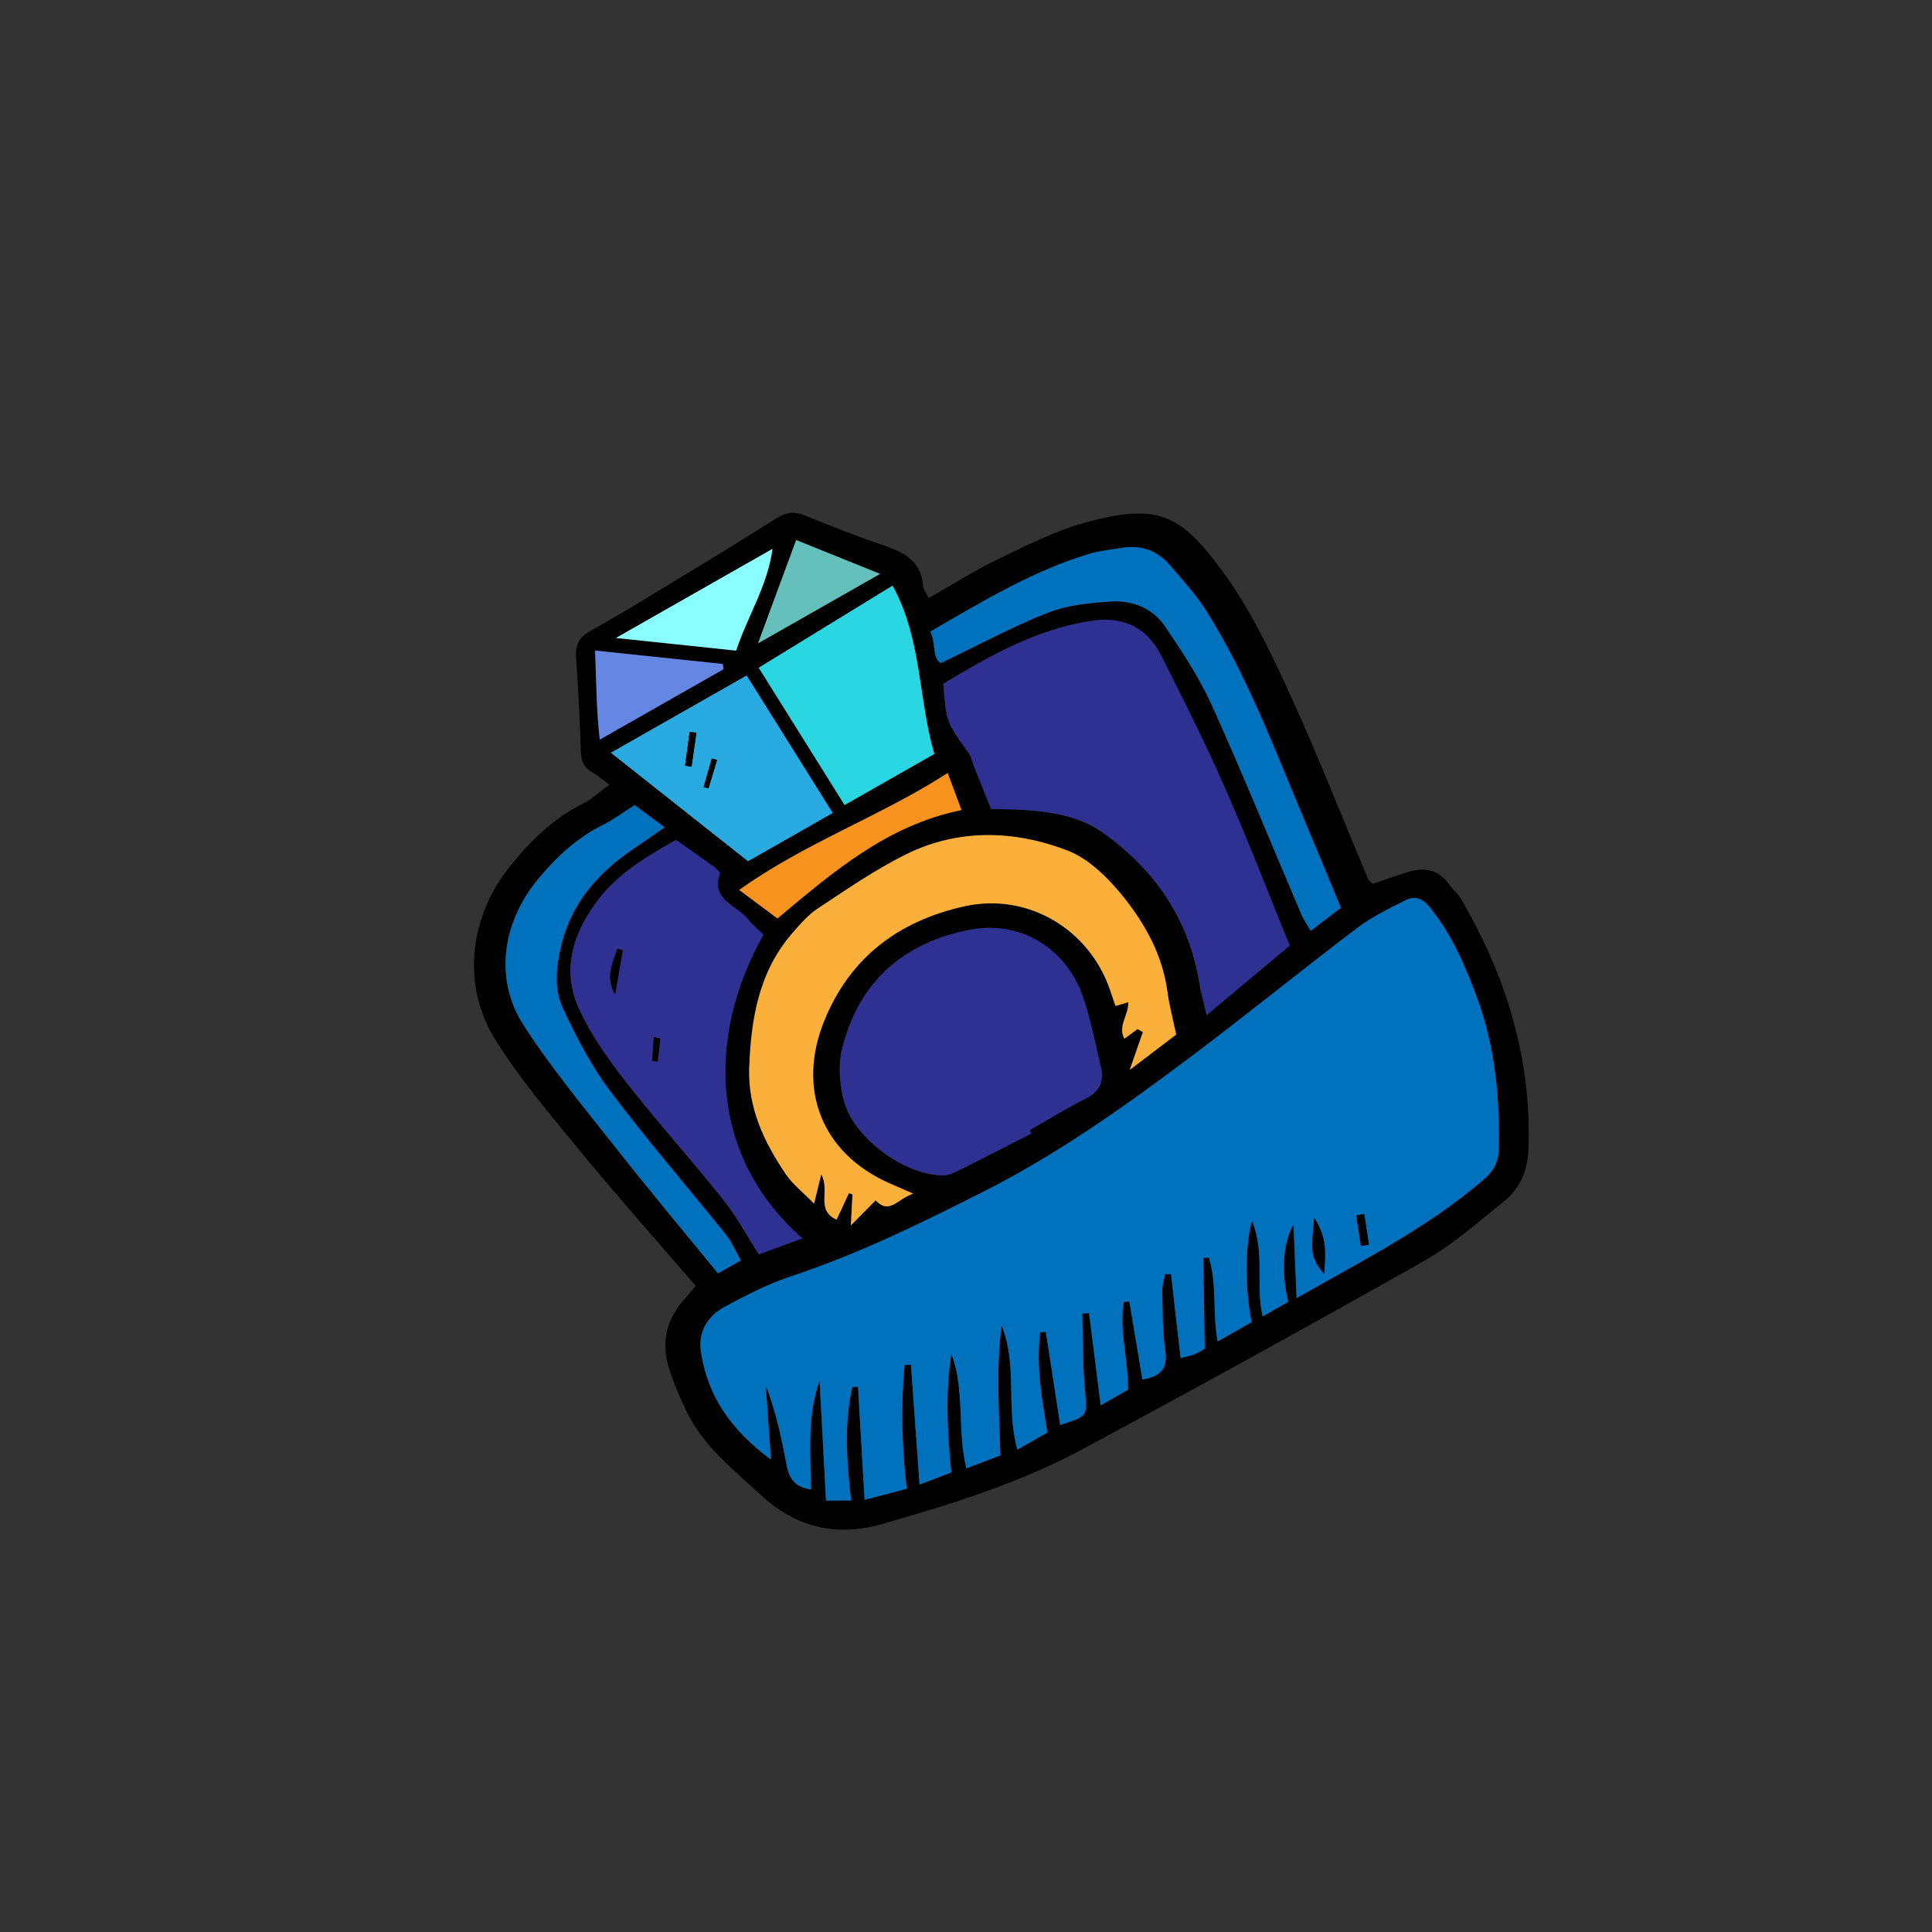<svg xmlns="http://www.w3.org/2000/svg" xmlns:xlink="http://www.w3.org/1999/xlink" version="1.1" width="1000" height="1000" viewBox="0 0 1000 1000" xml:space="preserve">
<rect x="0" y="0" width="1000" height="1000" fill="#333333" stroke="none"/>
<desc>Created with Fabric.js 3.5.0</desc>
<defs>
</defs>
<rect x="0" y="0" width="100%" height="100%" fill="rgba(255,255,255,0)"/>
<g transform="matrix(0.543 -0.309 0.309 0.543 500 500)" id="333176">
<g style="" vector-effect="non-scaling-stroke">
		<g transform="matrix(2.147 0 0 2.147 -0.007 -0.008)" id="Capa_1">
<path style="stroke: none; stroke-width: 1; stroke-dasharray: none; stroke-linecap: butt; stroke-dashoffset: 0; stroke-linejoin: miter; stroke-miterlimit: 4; is-custom-font: none; font-file-url: none; fill: rgb(0,0,0); fill-rule: nonzero; opacity: 1;" transform=" translate(-186.347, -186.346)" d="M 365.175 258.522 c 0.39 34.31 -6.76 66.64 -24.9 96.23 c -4.52 7.38 -10.49 12.01 -18.74 13.29 c -12.47 1.94 -25.04 4.68 -37.55 4.65 c -50.28 -0.13 -100.57 -0.84 -150.83 -2.05 c -27.57 -0.66 -54.47 -6.58 -81.2 -13.08 c -18.06 -4.4 -29.86 -15.32 -35.42 -33.1 c -4.31 -13.77 -9.97 -27.26 -8.9 -42.11 c 0.44 -6.1 1.07 -12.26 2.43 -18.21 c 2.15 -9.43 7.95 -16.05 17.21 -19.39 c 2.32 -0.84 4.64 -1.69 7.37 -2.68 c -4.41 -22.57 -9.14 -44.78 -12.99 -67.13 c -3.07 -17.75 -6.47 -35.63 -7.22 -53.55 c -1.04 -25.01 14.71 -46.25 37.81 -55.42 c 11.9 -4.73 23.95 -7.94 36.92 -7.17 c 3.71 0.22 7.5 -0.78 12.19 -1.33 c -1.48 -3.31 -2.13 -5.34 -3.22 -7.1 c -1.89 -3.06 -1.96 -5.78 -0.21 -9.09 c 5.73 -10.88 11.24 -21.88 16.6 -32.94 c 2.17 -4.48 5.14 -6.18 10.23 -6.08 c 11.19 0.21 22.39 -0.21 33.59 -0.52 c 16.26 -0.46 32.52 -0.86 48.77 -1.7 c 4.75 -0.25 8.18 0.53 11.25 4.5 c 6.87 8.85 13.98 17.53 21.4 25.92 c 5.44 6.17 8.58 12.41 4.61 20.54 c -0.43 0.86 -0.16 2.06 -0.3 4.85 c 10.5 0 20.27 -0.53 29.96 0.14 c 12.22 0.83 24.69 1.36 36.49 4.29 c 29.04 7.24 33.77 15.99 37.01 41.18 c 2.24 17.39 1.06 35.43 -0.44 53.02 c -2.26 26.59 -6.14 53.04 -9.29 79.55 c -0.07 0.62 0.35 1.3 0.68 2.41 c 4.34 0.83 8.91 1.63 13.45 2.58 c 6.6 1.39 11.25 4.75 12 12.05 C 364.195 253.572 365.145 256.032 365.175 258.522 z M 351.595 295.012 c 2.17 -13 3.73 -26.41 1.5 -39.83 c -0.73 -4.38 -2.82 -6.8 -6.8 -6.99 c -7.18 -0.34 -14.49 -0.85 -21.56 0.09 c -27.56 3.65 -55 8.26 -82.57 11.73 c -30.83 3.88 -61.72 6.92 -92.92 5.38 c -27.1 -1.33 -54.09 -2.97 -80.79 -8.33 c -9.15 -1.83 -18.66 -2.24 -28.03 -2.44 c -7.29 -0.15 -13.59 3 -16.46 10.24 c -6.54 16.53 -4.85 32.65 2.79 49.83 c 4.58 -9.56 8.49 -17.74 12.41 -25.93 c -1.64 10.94 -4.93 21.12 -8.38 31.25 c -1.67 4.92 -0.88 8.89 3.67 12.29 c 6.95 -12.51 12.65 -25.28 23.64 -34.81 c -6.82 13.65 -13.65 27.3 -20.73 41.46 c 3.57 2 5.86 3.28 8.47 4.74 c 6 -14.12 12.25 -27.13 22.07 -37.84 c 0.64 0.35 1.27 0.7 1.9 1.05 c -6.27 12.68 -12.54 25.35 -19.35 39.15 c 6.47 1.72 11.2 2.98 16.25 4.32 c 6.51 -15.26 13.89 -29.06 22.9 -41.9 c 0.73 0.37 1.46 0.73 2.19 1.09 c -6.53 13.67 -13.06 27.34 -19.99 41.86 c 5.43 0.84 9.2 1.42 12.95 1.99 c 6.49 -14.51 13.19 -27.91 22.68 -39.75 c -2.29 14.7 -12.42 26.14 -16.85 41.24 c 5.09 0.79 9.52 1.48 13.91 2.16 c 8.1 -15.23 15.13 -30.12 25.16 -43.28 c -2.06 16.26 -14.35 28.38 -18.37 44.58 c 5.06 0 8.97 0 13.31 0 c 4.6 -12.24 8.88 -24.56 16.7 -34.98 c 0.67 0.3 1.34 0.61 2.01 0.92 c -4.3 11.27 -8.6 22.55 -12.96 33.96 c 10.65 2.23 10.65 2.23 14.25 -5.36 c 1.4 -2.95 2.68 -5.95 4.2 -8.82 c 3.34 -6.36 6.81 -12.66 10.23 -18.99 c 0.78 0.4 1.56 0.8 2.34 1.2 c -4.44 10.76 -8.89 21.51 -13.68 33.11 c 5.03 0 8.53 0 12.13 0 c 5.84 -9.97 8.22 -21.39 15.29 -30.22 c 0.67 0.28 1.34 0.57 2.01 0.85 c -3.5 9.55 -7.01 19.11 -10.52 28.67 c 7.07 2.6 10.83 0.96 13.35 -5.63 c 2.7 -7.05 6.65 -13.63 10.25 -20.32 c 1.02 -1.88 2.72 -3.39 4.1 -5.07 c 0.67 0.39 1.34 0.77 2 1.16 c -4.17 9.76 -8.34 19.53 -12.8 29.97 c 2.27 0.59 3.89 1.18 5.56 1.39 c 1.68 0.22 3.42 0.05 4.35 0.05 c 5.91 -10.77 11.36 -20.72 16.82 -30.67 c 0.65 0.32 1.3 0.63 1.95 0.95 c -2.32 10.41 -9.3 19.04 -13.11 29.78 c 5.63 0 10.45 0 15.12 0 c 3.84 -11.96 12.7 -27.61 19.42 -33.78 c -1.66 13.22 -11.24 22.19 -14.62 33.97 c 4.32 0 7.87 0 11.31 0 c 3.18 -10.78 9.13 -20.62 16.53 -24.9 c -4.18 8.13 -8.37 16.26 -12.99 25.24 c 29.26 -0.06 57.42 1.43 85.37 -4.06 c 5.18 -1.01 8.49 -3.25 11.04 -7.56 C 340.305 332.292 348.365 314.372 351.595 295.012 z M 327.915 200.302 c 3.45 -28.98 8.14 -57.89 6.8 -87.22 c -0.34 -7.48 -2.08 -14.93 -3.5 -22.33 c -1.4 -7.28 -5.77 -12.29 -12.76 -14.89 c -4.03 -1.5 -8.01 -3.28 -12.18 -4.23 c -22.02 -5.02 -44.39 -4.44 -68.09 -4.25 c -0.23 5.18 -4.42 8.93 -2.48 12.56 c 16.06 1.14 30.89 1.43 45.47 3.51 c 8.01 1.14 15.9 4.66 23.29 8.26 c 7.43 3.61 12.78 10.14 13.46 18.56 c 0.94 11.8 1.75 23.8 0.66 35.53 c -2.71 29.07 -6.55 58.03 -9.87 87.04 c -0.26 2.3 -0.04 4.65 -0.04 7.48 c 5.62 -0.76 10.14 -1.36 14.53 -1.95 C 324.835 225.222 326.425 212.772 327.915 200.302 z M 311.045 119.422 c 0.61 -12.27 -5.42 -20.54 -16.91 -24.93 c -20.03 -7.64 -40.86 -7.64 -61.51 -7.12 c -6.33 13.42 -6.29 13.44 -4.72 28.17 c 0.18 1.72 -0.51 3.51 -0.75 5.28 c -0.82 5.97 -1.62 11.94 -2.39 17.62 c 4.85 2.99 9.28 5.46 13.42 8.35 c 8.05 5.62 15.39 11.93 19.64 21.18 c 10.24 22.31 12.2 45.01 3.66 68.32 c -1.29 3.54 -2.2 7.23 -3.76 12.42 c 14.45 -2.62 27.4 -4.96 41.08 -7.43 c 2.9 -22.24 6.19 -43.96 8.44 -65.78 C 309.165 156.882 310.105 138.142 311.045 119.422 z M 249.015 233.352 c 5.18 -12.86 5.45 -26.38 3.41 -39.52 c -1.45 -9.37 -4.28 -19.89 -10.08 -26.94 c -13.89 -16.87 -32.27 -28.09 -54.74 -29.43 c -13.26 -0.78 -26.67 0.44 -39.98 1.31 c -4.58 0.3 -9.15 1.97 -13.54 3.53 c -18.44 6.57 -29.93 20.79 -39.79 36.69 c -8.2 13.22 -9.29 27.91 -8.1 42.85 c 0.38 4.77 2.33 9.41 3.85 15.21 c 3.12 -3.29 5.21 -5.5 7.99 -8.44 c -0.01 7.11 -8.83 10.91 -3.49 18.11 c 3.28 -2.34 6.23 -4.44 9.18 -6.53 c 0.31 0.36 0.63 0.73 0.95 1.1 c -1.7 2.65 -3.4 5.31 -6.47 10.09 c 6.02 -1.69 9.57 -2.69 13.11 -3.69 c 1.85 7.61 7.58 3.64 13.89 4.93 c -3.11 -4.16 -4.61 -6.14 -6.09 -8.14 c -16.89 -22.89 -13.1 -49.27 9.36 -66.92 c 20.83 -16.35 44.06 -19.1 68.61 -11.58 c 24.05 7.36 37.79 31.66 32.92 56.25 c -0.4 2.02 -0.77 4.06 -1.15 6.06 c 1.98 0.46 3.36 0.79 5.04 1.18 c -2.52 4.55 -8.15 5.89 -8.33 11.5 c 2.57 -0.31 4.4 -0.52 6.23 -0.74 c 0.43 0.67 0.85 1.34 1.28 2.01 c -3.4 2.97 -6.79 5.94 -11.66 10.2 c 8.67 -1.16 15.55 -2.07 22.34 -2.98 C 245.635 243.622 246.995 238.352 249.015 233.352 z M 178.165 38.412 c 17.8 0 35.01 0 54.2 0 c -8.18 -10.33 -14.95 -18.87 -21.68 -27.36 C 199.515 20.442 188.945 29.342 178.165 38.412 z M 216.195 109.162 c 5.23 -21.94 17.73 -40.67 18.12 -64.41 c -20.21 0.66 -39.81 1.3 -60.56 1.98 c 0.9 21.77 1.75 42.08 2.6 62.43 C 190.365 109.162 203.145 109.162 216.195 109.162 z M 219.765 218.462 c 3.42 -19.05 -6.59 -37.01 -24.7 -43.31 c -24.61 -8.56 -47.61 -4.35 -66.42 15.74 c -4.23 4.52 -7.17 10.93 -8.88 16.98 c -4.07 14.4 6.01 37.06 18.96 44.3 c 1.77 1 4.11 1.23 6.22 1.35 c 10.47 0.57 20.94 0.99 31.42 1.46 c 0 -0.48 0.01 -0.96 0.02 -1.45 c 8.31 0 16.64 -0.33 24.93 0.11 c 6.22 0.33 9.52 -2.5 11.09 -8 C 214.975 236.612 218.115 227.662 219.765 218.462 z M 214.595 133.182 c 0.9 -5.55 1.62 -10.01 2.44 -15.07 c -30.88 1.74 -61.04 -3.82 -92.24 -0.56 c 2.87 6.56 5.14 11.73 7.38 16.85 C 159.765 129.402 186.845 124.052 214.595 133.182 z M 201.065 9.492 c -23.03 0 -44.94 0 -69.52 0 c 13.72 9.85 25.56 18.34 37.9 27.19 C 179.945 27.192 192.225 21.062 201.065 9.492 z M 133.225 109.572 c 12.64 0 24.4 0 37.62 0 c -0.88 -20.97 -1.73 -41.23 -2.63 -62.53 c -20.62 0 -39.96 0 -60.27 0 C 116.395 67.922 124.845 88.842 133.225 109.572 z M 161.695 40.502 c 0.24 -0.63 0.48 -1.26 0.72 -1.89 c -12.98 -9.3 -25.95 -18.59 -40.27 -28.86 c -5.46 10.58 -10.98 20.27 -15.42 30.75 C 125.565 40.502 143.625 40.502 161.695 40.502 z M 124.345 137.182 c -0.74 -2.67 -1.8 -5.37 -2.22 -8.17 c -1.01 -6.8 -8.93 -13.39 -0.72 -20.63 c 0.49 -0.43 -0.38 -2.7 -0.94 -3.96 c -2.36 -5.22 -4.84 -10.39 -7.33 -15.68 c -12.84 -0.08 -25.26 0.2 -36.69 4.86 c -14.71 6 -26.36 16.15 -28.01 32.88 c -1.07 10.99 0.08 22.41 1.69 33.41 c 2.87 19.63 7.13 39.04 10.22 58.64 c 1.28 8.08 1.03 16.4 1.49 24.98 c 5.72 0.94 10.96 1.81 17.64 2.92 C 64.005 201.792 85.045 160.872 124.345 137.182 z M 111.745 82.312 c -2.34 -5.27 -4.18 -9.41 -5.86 -13.18 c -5.47 0.27 -9.8 0.86 -14.09 0.61 c -11.43 -0.65 -22.09 1.84 -32.73 5.93 c -20.01 7.69 -33.61 24.97 -32.39 46.3 c 1.15 20.08 4.74 40.05 7.74 59.98 c 3 19.88 6.62 39.65 10.08 60.14 c 2.18 0 5.33 0 10.13 0 c 0 -4.39 0.48 -7.99 -0.08 -11.42 c -3.78 -23.48 -8.43 -46.85 -11.45 -70.43 c -1.54 -12.04 -1.01 -24.5 -0.02 -36.66 c 0.68 -8.35 5.67 -15.29 11.58 -21.54 c 11.66 -12.31 26.27 -17.22 42.6 -18.47 C 101.785 83.232 106.305 82.792 111.745 82.312 z" stroke-linecap="round"/>
</g>
		<g transform="matrix(2.147 0 0 2.147 1.494 253.328)" id="Capa_1">
<path style="stroke: none; stroke-width: 1; stroke-dasharray: none; stroke-linecap: butt; stroke-dashoffset: 0; stroke-linejoin: miter; stroke-miterlimit: 4; is-custom-font: none; font-file-url: none; fill: rgb(0,113,188); fill-rule: nonzero; opacity: 1;" transform=" translate(-187.046, -304.364)" d="M 353.095 255.182 c 2.23 13.42 0.67 26.83 -1.5 39.83 c -3.23 19.36 -11.29 37.28 -21.35 54.21 c -2.55 4.31 -5.86 6.55 -11.04 7.56 c -27.95 5.49 -56.11 4 -85.37 4.06 c 4.62 -8.98 8.81 -17.11 12.99 -25.24 c -7.4 4.28 -13.35 14.12 -16.53 24.9 c -3.44 0 -6.99 0 -11.31 0 c 3.38 -11.78 12.96 -20.75 14.62 -33.97 c -6.72 6.17 -15.58 21.82 -19.42 33.78 c -4.67 0 -9.49 0 -15.12 0 c 3.81 -10.74 10.79 -19.37 13.11 -29.78 c -0.65 -0.32 -1.3 -0.63 -1.95 -0.95 c -5.46 9.95 -10.91 19.9 -16.82 30.67 c -0.93 0 -2.67 0.17 -4.35 -0.05 c -1.67 -0.21 -3.29 -0.8 -5.56 -1.39 c 4.46 -10.44 8.63 -20.21 12.8 -29.97 c -0.66 -0.39 -1.33 -0.77 -2 -1.16 c -1.38 1.68 -3.08 3.19 -4.1 5.07 c -3.6 6.69 -7.55 13.27 -10.25 20.32 c -2.52 6.59 -6.28 8.23 -13.35 5.63 c 3.51 -9.56 7.02 -19.12 10.52 -28.67 c -0.67 -0.28 -1.34 -0.57 -2.01 -0.85 c -7.07 8.83 -9.45 20.25 -15.29 30.22 c -3.6 0 -7.1 0 -12.13 0 c 4.79 -11.6 9.24 -22.35 13.68 -33.11 c -0.78 -0.4 -1.56 -0.8 -2.34 -1.2 c -3.42 6.33 -6.89 12.63 -10.23 18.99 c -1.52 2.87 -2.8 5.87 -4.2 8.82 c -3.6 7.59 -3.6 7.59 -14.25 5.36 c 4.36 -11.41 8.66 -22.69 12.96 -33.96 c -0.67 -0.31 -1.34 -0.62 -2.01 -0.92 c -7.82 10.42 -12.1 22.74 -16.7 34.98 c -4.34 0 -8.25 0 -13.31 0 c 4.02 -16.2 16.31 -28.32 18.37 -44.58 c -10.03 13.16 -17.06 28.05 -25.16 43.28 c -4.39 -0.68 -8.82 -1.37 -13.91 -2.16 c 4.43 -15.1 14.56 -26.54 16.85 -41.24 c -9.49 11.84 -16.19 25.24 -22.68 39.75 c -3.75 -0.57 -7.52 -1.15 -12.95 -1.99 c 6.93 -14.52 13.46 -28.19 19.99 -41.86 c -0.73 -0.36 -1.46 -0.72 -2.19 -1.09 c -9.01 12.84 -16.39 26.64 -22.9 41.9 c -5.05 -1.34 -9.78 -2.6 -16.25 -4.32 c 6.81 -13.8 13.08 -26.47 19.35 -39.15 c -0.63 -0.35 -1.26 -0.7 -1.9 -1.05 c -9.82 10.71 -16.07 23.72 -22.07 37.84 c -2.61 -1.46 -4.9 -2.74 -8.47 -4.74 c 7.08 -14.16 13.91 -27.81 20.73 -41.46 c -10.99 9.53 -16.69 22.3 -23.64 34.81 c -4.55 -3.4 -5.34 -7.37 -3.67 -12.29 c 3.45 -10.13 6.74 -20.31 8.38 -31.25 c -3.92 8.19 -7.83 16.37 -12.41 25.93 c -7.64 -17.18 -9.33 -33.3 -2.79 -49.83 c 2.87 -7.24 9.17 -10.39 16.46 -10.24 c 9.37 0.2 18.88 0.61 28.03 2.44 c 26.7 5.36 53.69 7 80.79 8.33 c 31.2 1.54 62.09 -1.5 92.92 -5.38 c 27.57 -3.47 55.01 -8.08 82.57 -11.73 c 7.07 -0.94 14.38 -0.43 21.56 -0.09 C 350.275 248.382 352.365 250.802 353.095 255.182 z M 268.305 356.752 c 1.42 -3.74 2.85 -7.47 4.27 -11.21 c -0.96 -0.36 -1.93 -0.73 -2.89 -1.09 c -1.44 3.73 -2.87 7.46 -4.3 11.19 C 266.355 356.012 267.325 356.382 268.305 356.752 z M 247.685 357.962 c 4.08 -6.07 7.96 -11.32 7.39 -20.63 C 246.885 348.872 246.405 350.232 247.685 357.962 z" stroke-linecap="round"/>
</g>
		<g transform="matrix(2.147 0 0 2.147 211.917 -69.885)" id="Capa_1">
<path style="stroke: none; stroke-width: 1; stroke-dasharray: none; stroke-linecap: butt; stroke-dashoffset: 0; stroke-linejoin: miter; stroke-miterlimit: 4; is-custom-font: none; font-file-url: none; fill: rgb(0,113,188); fill-rule: nonzero; opacity: 1;" transform=" translate(-285.072, -153.791)" d="M 334.715 113.082 c 1.34 29.33 -3.35 58.24 -6.8 87.22 c -1.49 12.47 -3.08 24.92 -4.71 38.07 c -4.39 0.59 -8.91 1.19 -14.53 1.95 c 0 -2.83 -0.22 -5.18 0.04 -7.48 c 3.32 -29.01 7.16 -57.97 9.87 -87.04 c 1.09 -11.73 0.28 -23.73 -0.66 -35.53 c -0.68 -8.42 -6.03 -14.95 -13.46 -18.56 c -7.39 -3.6 -15.28 -7.12 -23.29 -8.26 c -14.58 -2.08 -29.41 -2.37 -45.47 -3.51 c -1.94 -3.63 2.25 -7.38 2.48 -12.56 c 23.7 -0.19 46.07 -0.77 68.09 4.25 c 4.17 0.95 8.15 2.73 12.18 4.23 c 6.99 2.6 11.36 7.61 12.76 14.89 C 332.635 98.152 334.375 105.602 334.715 113.082 z" stroke-linecap="round"/>
</g>
		<g transform="matrix(2.147 0 0 2.147 175.113 -39.501)" id="Capa_1">
<path style="stroke: none; stroke-width: 1; stroke-dasharray: none; stroke-linecap: butt; stroke-dashoffset: 0; stroke-linejoin: miter; stroke-miterlimit: 4; is-custom-font: none; font-file-url: none; fill: rgb(46,49,146); fill-rule: nonzero; opacity: 1;" transform=" translate(-267.926, -167.946)" d="M 294.135 94.492 c 11.49 4.39 17.52 12.66 16.91 24.93 c -0.94 18.72 -1.88 37.46 -3.8 56.08 c -2.25 21.82 -5.54 43.54 -8.44 65.78 c -13.68 2.47 -26.63 4.81 -41.08 7.43 c 1.56 -5.19 2.47 -8.88 3.76 -12.42 c 8.54 -23.31 6.58 -46.01 -3.66 -68.32 c -4.25 -9.25 -11.59 -15.56 -19.64 -21.18 c -4.14 -2.89 -8.57 -5.36 -13.42 -8.35 c 0.77 -5.68 1.57 -11.65 2.39 -17.62 c 0.24 -1.77 0.93 -3.56 0.75 -5.28 c -1.57 -14.73 -1.61 -14.75 4.72 -28.17 C 253.275 86.852 274.105 86.852 294.135 94.492 z" stroke-linecap="round"/>
</g>
		<g transform="matrix(2.147 0 0 2.147 177.377 352.582)" id="Capa_1">
<path style="stroke: none; stroke-width: 1; stroke-dasharray: none; stroke-linecap: butt; stroke-dashoffset: 0; stroke-linejoin: miter; stroke-miterlimit: 4; is-custom-font: none; font-file-url: none; fill: rgb(0,0,0); fill-rule: nonzero; opacity: 1;" transform=" translate(-268.98, -350.602)" d="M 272.575 345.542 c -1.42 3.74 -2.85 7.47 -4.27 11.21 c -0.98 -0.37 -1.95 -0.74 -2.92 -1.11 c 1.43 -3.73 2.86 -7.46 4.3 -11.19 C 270.645 344.812 271.615 345.182 272.575 345.542 z" stroke-linecap="round"/>
</g>
		<g transform="matrix(2.147 0 0 2.147 139.082 346.239)" id="Capa_1">
<path style="stroke: none; stroke-width: 1; stroke-dasharray: none; stroke-linecap: butt; stroke-dashoffset: 0; stroke-linejoin: miter; stroke-miterlimit: 4; is-custom-font: none; font-file-url: none; fill: rgb(0,0,0); fill-rule: nonzero; opacity: 1;" transform=" translate(-251.139, -347.647)" d="M 255.075 337.332 c 0.57 9.31 -3.31 14.56 -7.39 20.63 C 246.405 350.232 246.885 348.872 255.075 337.332 z" stroke-linecap="round"/>
</g>
		<g transform="matrix(2.147 0 0 2.147 -35.734 18.396)" id="Capa_1">
<path style="stroke: none; stroke-width: 1; stroke-dasharray: none; stroke-linecap: butt; stroke-dashoffset: 0; stroke-linejoin: miter; stroke-miterlimit: 4; is-custom-font: none; font-file-url: none; fill: rgb(251,176,59); fill-rule: nonzero; opacity: 1;" transform=" translate(-169.7, -194.917)" d="M 252.425 193.832 c 2.04 13.14 1.77 26.66 -3.41 39.52 c -2.02 5 -3.38 10.27 -5.26 16.11 c -6.79 0.91 -13.67 1.82 -22.34 2.98 c 4.87 -4.26 8.26 -7.23 11.66 -10.2 c -0.43 -0.67 -0.85 -1.34 -1.28 -2.01 c -1.83 0.22 -3.66 0.43 -6.23 0.74 c 0.18 -5.61 5.81 -6.95 8.33 -11.5 c -1.68 -0.39 -3.06 -0.72 -5.04 -1.18 c 0.38 -2 0.75 -4.04 1.15 -6.06 c 4.87 -24.59 -8.87 -48.89 -32.92 -56.25 c -24.55 -7.52 -47.78 -4.77 -68.61 11.58 c -22.46 17.65 -26.25 44.03 -9.36 66.92 c 1.48 2 2.98 3.98 6.09 8.14 c -6.31 -1.29 -12.04 2.68 -13.89 -4.93 c -3.54 1 -7.09 2 -13.11 3.69 c 3.07 -4.78 4.77 -7.44 6.47 -10.09 c -0.32 -0.37 -0.64 -0.74 -0.95 -1.1 c -2.95 2.09 -5.9 4.19 -9.18 6.53 c -5.34 -7.2 3.48 -11 3.49 -18.11 c -2.78 2.94 -4.87 5.15 -7.99 8.44 c -1.52 -5.8 -3.47 -10.44 -3.85 -15.21 c -1.19 -14.94 -0.1 -29.63 8.1 -42.85 c 9.86 -15.9 21.35 -30.12 39.79 -36.69 c 4.39 -1.56 8.96 -3.23 13.54 -3.53 c 13.31 -0.87 26.72 -2.09 39.98 -1.31 c 22.47 1.34 40.85 12.56 54.74 29.43 C 248.145 173.942 250.975 184.462 252.425 193.832 z" stroke-linecap="round"/>
</g>
		<g transform="matrix(2.147 0 0 2.147 40.609 -346.912)" id="Capa_1">
<path style="stroke: none; stroke-width: 1; stroke-dasharray: none; stroke-linecap: butt; stroke-dashoffset: 0; stroke-linejoin: miter; stroke-miterlimit: 4; is-custom-font: none; font-file-url: none; fill: rgb(101,191,186); fill-rule: nonzero; opacity: 1;" transform=" translate(-205.265, -24.732)" d="M 232.365 38.412 c -19.19 0 -36.4 0 -54.2 0 c 10.78 -9.07 21.35 -17.97 32.52 -27.36 C 217.415 19.542 224.185 28.082 232.365 38.412 z" stroke-linecap="round"/>
</g>
		<g transform="matrix(2.147 0 0 2.147 37.969 -234.81)" id="Capa_1">
<path style="stroke: none; stroke-width: 1; stroke-dasharray: none; stroke-linecap: butt; stroke-dashoffset: 0; stroke-linejoin: miter; stroke-miterlimit: 4; is-custom-font: none; font-file-url: none; fill: rgb(41,214,226); fill-rule: nonzero; opacity: 1;" transform=" translate(-204.035, -76.957)" d="M 234.315 44.752 c -0.39 23.74 -12.89 42.47 -18.12 64.41 c -13.05 0 -25.83 0 -39.84 0 c -0.85 -20.35 -1.7 -40.66 -2.6 -62.43 C 194.505 46.052 214.105 45.412 234.315 44.752 z" stroke-linecap="round"/>
</g>
		<g transform="matrix(2.147 0 0 2.147 -35.863 57.149)" id="Capa_1">
<path style="stroke: none; stroke-width: 1; stroke-dasharray: none; stroke-linecap: butt; stroke-dashoffset: 0; stroke-linejoin: miter; stroke-miterlimit: 4; is-custom-font: none; font-file-url: none; fill: rgb(46,49,146); fill-rule: nonzero; opacity: 1;" transform=" translate(-169.64, -212.97)" d="M 195.065 175.152 c 18.11 6.3 28.12 24.26 24.7 43.31 c -1.65 9.2 -4.79 18.15 -7.36 27.18 c -1.57 5.5 -4.87 8.33 -11.09 8 c -8.29 -0.44 -16.62 -0.11 -24.93 -0.11 c -0.01 0.49 -0.02 0.97 -0.02 1.45 c -10.48 -0.47 -20.95 -0.89 -31.42 -1.46 c -2.11 -0.12 -4.45 -0.35 -6.22 -1.35 c -12.95 -7.24 -23.03 -29.9 -18.96 -44.3 c 1.71 -6.05 4.65 -12.46 8.88 -16.98 C 147.455 170.802 170.455 166.592 195.065 175.152 z" stroke-linecap="round"/>
</g>
		<g transform="matrix(2.147 0 0 2.147 -33.125 -130.708)" id="Capa_1">
<path style="stroke: none; stroke-width: 1; stroke-dasharray: none; stroke-linecap: butt; stroke-dashoffset: 0; stroke-linejoin: miter; stroke-miterlimit: 4; is-custom-font: none; font-file-url: none; fill: rgb(247,147,30); fill-rule: nonzero; opacity: 1;" transform=" translate(-170.915, -125.454)" d="M 217.035 118.112 c -0.82 5.06 -1.54 9.52 -2.44 15.07 c -27.75 -9.13 -54.83 -3.78 -82.42 1.22 c -2.24 -5.12 -4.51 -10.29 -7.38 -16.85 C 155.995 114.292 186.155 119.852 217.035 118.112 z" stroke-linecap="round"/>
</g>
		<g transform="matrix(2.147 0 0 2.147 -43.02 -350.443)" id="Capa_1">
<path style="stroke: none; stroke-width: 1; stroke-dasharray: none; stroke-linecap: butt; stroke-dashoffset: 0; stroke-linejoin: miter; stroke-miterlimit: 4; is-custom-font: none; font-file-url: none; fill: rgb(137,255,255); fill-rule: nonzero; opacity: 1;" transform=" translate(-166.305, -23.087)" d="M 131.545 9.492 c 24.58 0 46.49 0 69.52 0 c -8.84 11.57 -21.12 17.7 -31.62 27.19 C 157.105 27.832 145.265 19.342 131.545 9.492 z" stroke-linecap="round"/>
</g>
		<g transform="matrix(2.147 0 0 2.147 -100.784 -231.912)" id="Capa_1">
<path style="stroke: none; stroke-width: 1; stroke-dasharray: none; stroke-linecap: butt; stroke-dashoffset: 0; stroke-linejoin: miter; stroke-miterlimit: 4; is-custom-font: none; font-file-url: none; fill: rgb(41,171,226); fill-rule: nonzero; opacity: 1;" transform=" translate(-139.395, -78.307)" d="M 170.845 109.572 c -13.22 0 -24.98 0 -37.62 0 c -8.38 -20.73 -16.83 -41.65 -25.28 -62.53 c 20.31 0 39.65 0 60.27 0 C 169.115 68.342 169.965 88.602 170.845 109.572 z M 142.175 69.702 c -0.49 -0.5 -0.99 -1.01 -1.48 -1.51 c -2.75 2.69 -5.49 5.38 -8.24 8.08 c 0.48 0.44 0.96 0.89 1.44 1.33 C 136.655 74.972 139.415 72.332 142.175 69.702 z M 132.355 67.072 c 2.69 -3.48 5.38 -6.96 8.08 -10.43 c -0.7 -0.53 -1.4 -1.05 -2.09 -1.58 c -2.68 3.5 -5.35 6.99 -8.02 10.48 C 131.005 66.052 131.675 66.562 132.355 67.072 z" stroke-linecap="round"/>
</g>
		<g transform="matrix(2.147 0 0 2.147 -111.141 -346.065)" id="Capa_1">
<path style="stroke: none; stroke-width: 1; stroke-dasharray: none; stroke-linecap: butt; stroke-dashoffset: 0; stroke-linejoin: miter; stroke-miterlimit: 4; is-custom-font: none; font-file-url: none; fill: rgb(101,134,226); fill-rule: nonzero; opacity: 1;" transform=" translate(-134.57, -25.127)" d="M 162.415 38.612 c -0.24 0.63 -0.48 1.26 -0.72 1.89 c -18.07 0 -36.13 0 -54.97 0 c 4.44 -10.48 9.96 -20.17 15.42 -30.75 C 136.465 20.022 149.435 29.312 162.415 38.612 z" stroke-linecap="round"/>
</g>
		<g transform="matrix(2.147 0 0 2.147 -105.248 -243.524)" id="Capa_1">
<path style="stroke: none; stroke-width: 1; stroke-dasharray: none; stroke-linecap: butt; stroke-dashoffset: 0; stroke-linejoin: miter; stroke-miterlimit: 4; is-custom-font: none; font-file-url: none; fill: rgb(0,0,0); fill-rule: nonzero; opacity: 1;" transform=" translate(-137.315, -72.897)" d="M 140.695 68.192 c 0.49 0.5 0.99 1.01 1.48 1.51 c -2.76 2.63 -5.52 5.27 -8.28 7.9 c -0.48 -0.44 -0.96 -0.89 -1.44 -1.33 C 135.205 73.572 137.945 70.882 140.695 68.192 z" stroke-linecap="round"/>
</g>
		<g transform="matrix(2.147 0 0 2.147 -109.401 -268.917)" id="Capa_1">
<path style="stroke: none; stroke-width: 1; stroke-dasharray: none; stroke-linecap: butt; stroke-dashoffset: 0; stroke-linejoin: miter; stroke-miterlimit: 4; is-custom-font: none; font-file-url: none; fill: rgb(0,0,0); fill-rule: nonzero; opacity: 1;" transform=" translate(-135.38, -61.067)" d="M 140.435 56.642 c -2.7 3.47 -5.39 6.95 -8.08 10.43 c -0.68 -0.51 -1.35 -1.02 -2.03 -1.53 c 2.67 -3.49 5.34 -6.98 8.02 -10.48 C 139.035 55.592 139.735 56.112 140.435 56.642 z" stroke-linecap="round"/>
</g>
		<g transform="matrix(2.147 0 0 2.147 -215.008 -40.282)" id="Capa_1">
<path style="stroke: none; stroke-width: 1; stroke-dasharray: none; stroke-linecap: butt; stroke-dashoffset: 0; stroke-linejoin: miter; stroke-miterlimit: 4; is-custom-font: none; font-file-url: none; fill: rgb(46,49,146); fill-rule: nonzero; opacity: 1;" transform=" translate(-86.182, -167.582)" d="M 122.125 129.012 c 0.42 2.8 1.48 5.5 2.22 8.17 c -39.3 23.69 -60.34 64.61 -44.87 109.25 c -6.68 -1.11 -11.92 -1.98 -17.64 -2.92 c -0.46 -8.58 -0.21 -16.9 -1.49 -24.98 c -3.09 -19.6 -7.35 -39.01 -10.22 -58.64 c -1.61 -11 -2.76 -22.42 -1.69 -33.41 c 1.65 -16.73 13.3 -26.88 28.01 -32.88 c 11.43 -4.66 23.85 -4.94 36.69 -4.86 c 2.49 5.29 4.97 10.46 7.33 15.68 c 0.56 1.26 1.43 3.53 0.94 3.96 C 113.195 115.622 121.115 122.212 122.125 129.012 z M 63.215 128.952 c 3.68 -4.49 7.37 -8.97 11.05 -13.46 c -0.52 -0.5 -1.05 -1 -1.57 -1.5 C 68.215 117.952 63.065 121.412 63.215 128.952 z M 64.705 159.532 c 1.76 -2.41 3.51 -4.82 5.26 -7.22 c -0.64 -0.58 -1.29 -1.16 -1.94 -1.74 c -1.71 2.58 -3.41 5.16 -5.12 7.74 C 63.505 158.722 64.105 159.122 64.705 159.532 z" stroke-linecap="round"/>
</g>
		<g transform="matrix(2.147 0 0 2.147 -251.521 -65.976)" id="Capa_1">
<path style="stroke: none; stroke-width: 1; stroke-dasharray: none; stroke-linecap: butt; stroke-dashoffset: 0; stroke-linejoin: miter; stroke-miterlimit: 4; is-custom-font: none; font-file-url: none; fill: rgb(0,113,188); fill-rule: nonzero; opacity: 1;" transform=" translate(-69.172, -155.612)" d="M 105.885 69.132 c 1.68 3.77 3.52 7.91 5.86 13.18 c -5.44 0.48 -9.96 0.92 -14.49 1.26 c -16.33 1.25 -30.94 6.16 -42.6 18.47 c -5.91 6.25 -10.9 13.19 -11.58 21.54 c -0.99 12.16 -1.52 24.62 0.02 36.66 c 3.02 23.58 7.67 46.95 11.45 70.43 c 0.56 3.43 0.08 7.03 0.08 11.42 c -4.8 0 -7.95 0 -10.13 0 c -3.46 -20.49 -7.08 -40.26 -10.08 -60.14 c -3 -19.93 -6.59 -39.9 -7.74 -59.98 c -1.22 -21.33 12.38 -38.61 32.39 -46.3 c 10.64 -4.09 21.3 -6.58 32.73 -5.93 C 96.085 69.992 100.415 69.402 105.885 69.132 z" stroke-linecap="round"/>
</g>
		<g transform="matrix(2.147 0 0 2.147 -252.45 -139.255)" id="Capa_1">
<path style="stroke: none; stroke-width: 1; stroke-dasharray: none; stroke-linecap: butt; stroke-dashoffset: 0; stroke-linejoin: miter; stroke-miterlimit: 4; is-custom-font: none; font-file-url: none; fill: rgb(0,0,0); fill-rule: nonzero; opacity: 1;" transform=" translate(-68.738, -121.472)" d="M 74.265 115.492 c -3.68 4.49 -7.37 8.97 -11.05 13.46 c -0.15 -7.54 5 -11 9.48 -14.96 C 73.215 114.492 73.745 114.992 74.265 115.492 z" stroke-linecap="round"/>
</g>
		<g transform="matrix(2.147 0 0 2.147 -257.394 -67.174)" id="Capa_1">
<path style="stroke: none; stroke-width: 1; stroke-dasharray: none; stroke-linecap: butt; stroke-dashoffset: 0; stroke-linejoin: miter; stroke-miterlimit: 4; is-custom-font: none; font-file-url: none; fill: rgb(0,0,0); fill-rule: nonzero; opacity: 1;" transform=" translate(-66.435, -155.052)" d="M 69.965 152.312 c -1.75 2.4 -3.5 4.81 -5.26 7.22 c -0.6 -0.41 -1.2 -0.81 -1.8 -1.22 c 1.71 -2.58 3.41 -5.16 5.12 -7.74 C 68.675 151.152 69.325 151.732 69.965 152.312 z" stroke-linecap="round"/>
</g>
</g>
</g>
</svg>
